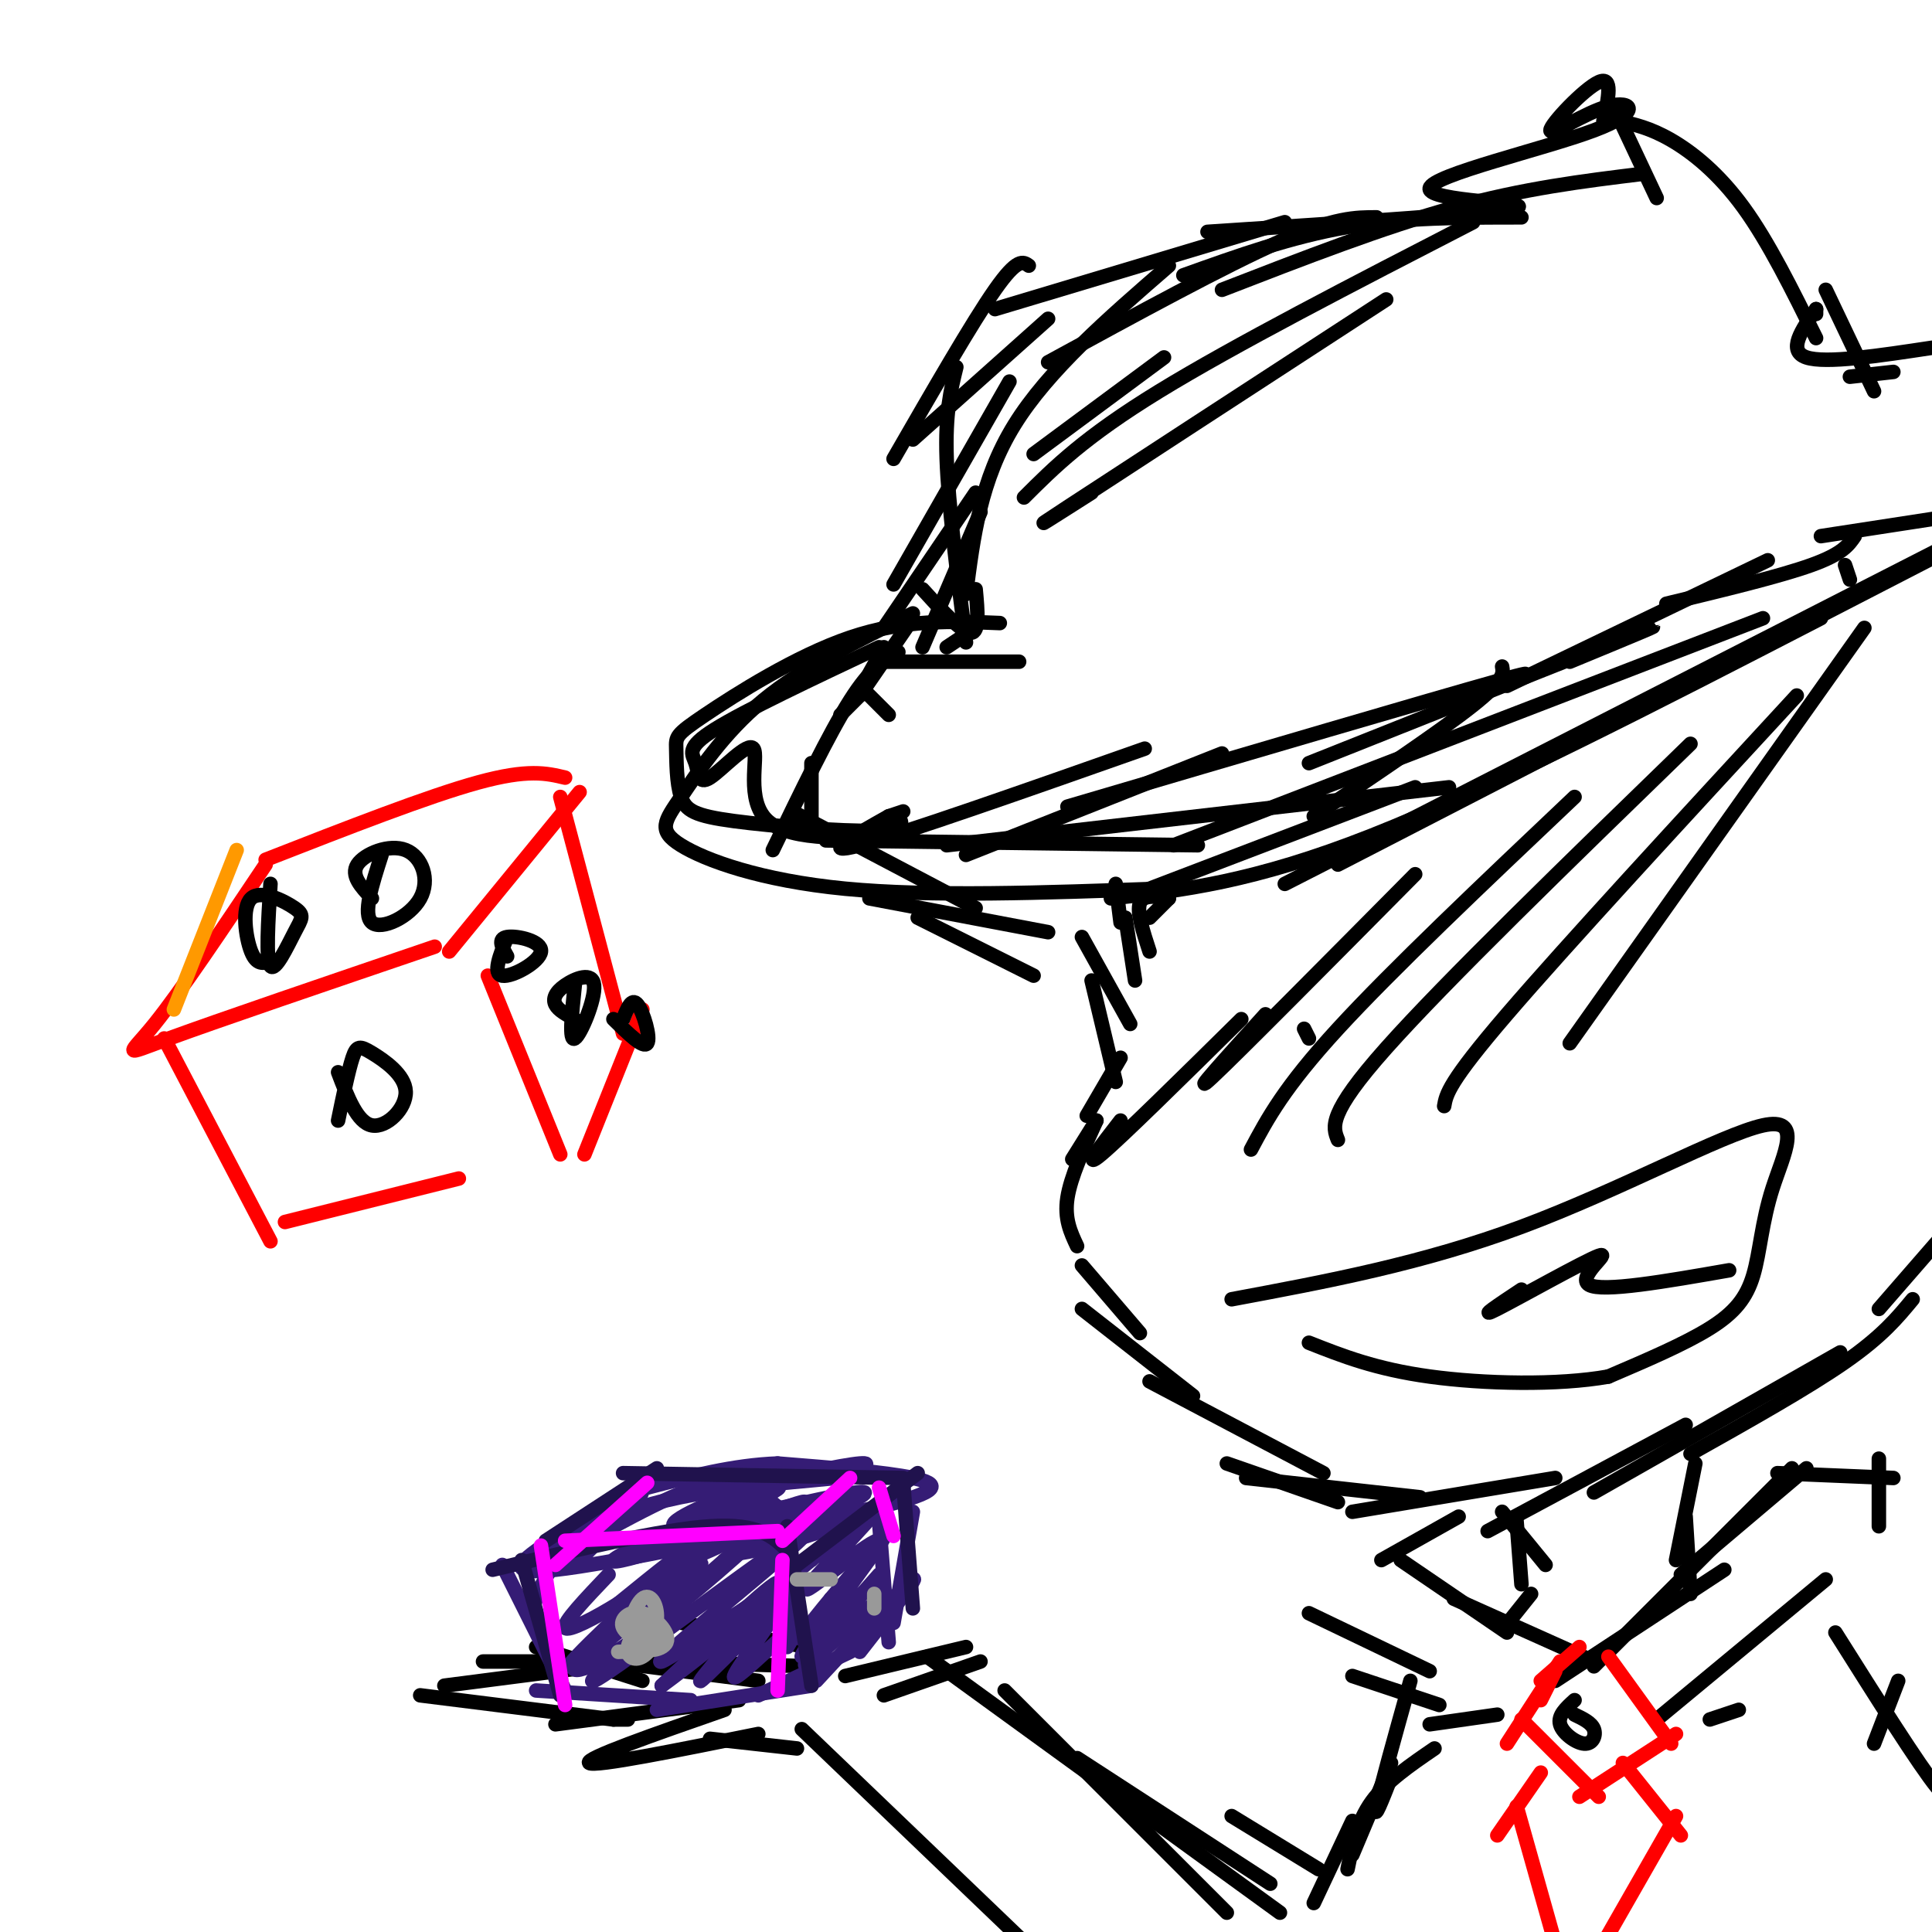 <svg viewBox='0 0 400 400' version='1.1' xmlns='http://www.w3.org/2000/svg' xmlns:xlink='http://www.w3.org/1999/xlink'><g fill='none' stroke='#000000' stroke-width='3' stroke-linecap='round' stroke-linejoin='round'><path d='M183,134c0.000,0.000 -5.000,9.000 -5,9'/><path d='M189,128c0.000,0.000 -11.000,16.000 -11,16'/><path d='M168,158c0.000,0.000 0.000,13.000 0,13'/><path d='M184,169c0.000,0.000 3.000,-1.000 3,-1'/><path d='M184,169c-7.417,4.167 -14.833,8.333 -6,6c8.833,-2.333 33.917,-11.167 59,-20'/><path d='M221,167c37.917,-11.167 75.833,-22.333 89,-26c13.167,-3.667 1.583,0.167 -10,4'/><path d='M271,158c29.500,-11.750 59.000,-23.500 68,-27c9.000,-3.500 -2.500,1.250 -14,6'/><path d='M312,142c0.000,0.000 54.000,-26.000 54,-26'/><path d='M160,176c5.833,-12.083 11.667,-24.167 16,-31c4.333,-6.833 7.167,-8.417 10,-10'/><path d='M179,143c0.000,0.000 -5.000,5.000 -5,5'/><path d='M179,143c0.000,0.000 5.000,5.000 5,5'/><path d='M191,134c0.000,0.000 12.000,-28.000 12,-28'/><path d='M183,130c0.000,0.000 19.000,-28.000 19,-28'/><path d='M185,121c0.000,0.000 24.000,-42.000 24,-42'/><path d='M189,91c0.000,0.000 28.000,-25.000 28,-25'/><path d='M200,133c-1.833,-14.250 -3.667,-28.500 -4,-38c-0.333,-9.500 0.833,-14.250 2,-19'/><path d='M185,95c8.167,-14.167 16.333,-28.333 21,-35c4.667,-6.667 5.833,-5.833 7,-5'/><path d='M206,64c0.000,0.000 60.000,-18.000 60,-18'/><path d='M245,57c11.167,-4.000 22.333,-8.000 34,-10c11.667,-2.000 23.833,-2.000 36,-2'/><path d='M250,48c30.064,-1.966 60.127,-3.932 64,-5c3.873,-1.068 -18.446,-1.236 -18,-4c0.446,-2.764 23.655,-8.122 34,-12c10.345,-3.878 7.824,-6.277 3,-5c-4.824,1.277 -11.953,6.228 -12,5c-0.047,-1.228 6.986,-8.637 10,-10c3.014,-1.363 2.007,3.318 1,8'/><path d='M332,25c0.167,1.333 0.083,0.667 0,0'/><path d='M335,24c0.000,0.000 8.000,17.000 8,17'/><path d='M335,25c3.311,0.733 6.622,1.467 11,4c4.378,2.533 9.822,6.867 15,14c5.178,7.133 10.089,17.067 15,27'/><path d='M345,125c11.750,-2.833 23.500,-5.667 30,-8c6.500,-2.333 7.750,-4.167 9,-6'/><path d='M207,129c-9.887,-0.404 -19.774,-0.807 -31,3c-11.226,3.807 -23.791,11.825 -30,16c-6.209,4.175 -6.061,4.508 -6,7c0.061,2.492 0.037,7.142 1,10c0.963,2.858 2.913,3.923 11,5c8.087,1.077 22.311,2.165 29,2c6.689,-0.165 5.845,-1.582 5,-3'/><path d='M183,137c0.000,0.000 28.000,0.000 28,0'/><path d='M191,122c4.083,4.500 8.167,9.000 10,9c1.833,0.000 1.417,-4.500 1,-9'/><path d='M199,132c0.000,0.000 -3.000,2.000 -3,2'/><path d='M182,134c-13.906,6.563 -27.811,13.126 -34,17c-6.189,3.874 -4.661,5.060 -4,7c0.661,1.940 0.456,4.633 3,3c2.544,-1.633 7.839,-7.594 9,-6c1.161,1.594 -1.811,10.741 3,15c4.811,4.259 17.406,3.629 30,3'/><path d='M200,177c0.000,0.000 53.000,-21.000 53,-21'/><path d='M378,60c0.000,0.000 10.000,21.000 10,21'/><path d='M376,64c0.000,0.000 0.000,1.000 0,1'/><path d='M376,64c-3.000,4.333 -6.000,8.667 -2,10c4.000,1.333 15.000,-0.333 26,-2'/><path d='M383,78c0.000,0.000 9.000,-1.000 9,-1'/><path d='M377,111c0.000,0.000 26.000,-4.000 26,-4'/><path d='M215,172c0.000,0.000 -1.000,0.000 -1,0'/><path d='M171,174c0.000,0.000 77.000,1.000 77,1'/><path d='M196,175c0.000,0.000 104.000,-12.000 104,-12'/><path d='M243,175c0.000,0.000 122.000,-47.000 122,-47'/><path d='M189,127c-11.344,5.574 -22.689,11.148 -31,18c-8.311,6.852 -13.589,14.981 -17,20c-3.411,5.019 -4.957,6.928 0,10c4.957,3.072 16.416,7.306 34,9c17.584,1.694 41.292,0.847 65,0'/><path d='M238,184c0.000,0.000 55.000,-21.000 55,-21'/><path d='M272,169c13.250,-8.917 26.500,-17.833 33,-23c6.500,-5.167 6.250,-6.583 6,-8'/><path d='M200,123c1.500,-11.833 3.000,-23.667 10,-35c7.000,-11.333 19.500,-22.167 32,-33'/><path d='M217,75c18.333,-10.000 36.667,-20.000 48,-25c11.333,-5.000 15.667,-5.000 20,-5'/><path d='M253,60c16.750,-6.500 33.500,-13.000 48,-17c14.500,-4.000 26.750,-5.500 39,-7'/><path d='M241,74c0.000,0.000 -27.000,20.000 -27,20'/><path d='M305,46c-24.750,12.750 -49.500,25.500 -65,35c-15.500,9.500 -21.750,15.750 -28,22'/><path d='M287,62c-27.917,18.167 -55.833,36.333 -66,43c-10.167,6.667 -2.583,1.833 5,-3'/><path d='M231,183c0.000,0.000 1.000,8.000 1,8'/><path d='M382,117c0.000,0.000 1.000,3.000 1,3'/><path d='M242,186c0.000,0.000 -4.000,4.000 -4,4'/><path d='M242,186c-2.667,-0.417 -5.333,-0.833 -6,1c-0.667,1.833 0.667,5.917 2,10'/><path d='M233,190c0.000,0.000 2.000,13.000 2,13'/><path d='M270,213c0.000,0.000 1.000,2.000 1,2'/><path d='M224,194c0.000,0.000 10.000,18.000 10,18'/><path d='M226,203c0.000,0.000 5.000,21.000 5,21'/><path d='M232,219c0.000,0.000 -7.000,12.000 -7,12'/><path d='M227,232c0.000,0.000 -5.000,8.000 -5,8'/><path d='M227,232c-2.667,5.833 -5.333,11.667 -6,16c-0.667,4.333 0.667,7.167 2,10'/><path d='M224,262c0.000,0.000 12.000,14.000 12,14'/><path d='M224,271c0.000,0.000 23.000,18.000 23,18'/><path d='M238,286c0.000,0.000 36.000,19.000 36,19'/><path d='M254,303c0.000,0.000 23.000,8.000 23,8'/><path d='M258,306c0.000,0.000 36.000,4.000 36,4'/><path d='M280,313c0.000,0.000 42.000,-7.000 42,-7'/><path d='M308,317c0.000,0.000 41.000,-22.000 41,-22'/><path d='M330,309c0.000,0.000 51.000,-29.000 51,-29'/><path d='M350,301c12.167,-6.833 24.333,-13.667 32,-19c7.667,-5.333 10.833,-9.167 14,-13'/><path d='M389,271c0.000,0.000 20.000,-23.000 20,-23'/><path d='M311,313c0.000,0.000 9.000,11.000 9,11'/><path d='M314,315c0.000,0.000 1.000,13.000 1,13'/><path d='M317,330c0.000,0.000 -4.000,5.000 -4,5'/><path d='M351,303c0.000,0.000 -4.000,20.000 -4,20'/><path d='M349,314c0.000,0.000 1.000,16.000 1,16'/><path d='M230,186c14.750,-1.667 29.500,-3.333 54,-13c24.500,-9.667 58.750,-27.333 93,-45'/><path d='M277,179c0.000,0.000 128.000,-66.000 128,-66'/><path d='M403,113c0.000,0.000 -137.000,70.000 -137,70'/><path d='M164,168c0.000,0.000 38.000,20.000 38,20'/><path d='M180,186c0.000,0.000 37.000,7.000 37,7'/><path d='M190,190c0.000,0.000 24.000,12.000 24,12'/><path d='M386,130c0.000,0.000 -61.000,86.000 -61,86'/><path d='M372,144c-23.917,25.917 -47.833,51.833 -60,66c-12.167,14.167 -12.583,16.583 -13,19'/><path d='M350,154c-25.417,24.667 -50.833,49.333 -63,63c-12.167,13.667 -11.083,16.333 -10,19'/><path d='M326,165c-18.917,17.917 -37.833,35.833 -49,48c-11.167,12.167 -14.583,18.583 -18,25'/><path d='M293,181c-18.417,18.583 -36.833,37.167 -42,42c-5.167,4.833 2.917,-4.083 11,-13'/><path d='M257,211c-12.417,12.250 -24.833,24.500 -29,28c-4.167,3.500 -0.083,-1.750 4,-7'/><path d='M255,269c19.779,-3.694 39.559,-7.388 60,-15c20.441,-7.612 41.544,-19.142 50,-21c8.456,-1.858 4.267,5.956 2,13c-2.267,7.044 -2.610,13.320 -4,18c-1.390,4.680 -3.826,7.766 -9,11c-5.174,3.234 -13.087,6.617 -21,10'/><path d='M333,285c-10.378,1.867 -25.822,1.533 -37,0c-11.178,-1.533 -18.089,-4.267 -25,-7'/><path d='M358,263c-13.137,2.298 -26.274,4.595 -29,3c-2.726,-1.595 4.958,-7.083 2,-6c-2.958,1.083 -16.560,8.738 -21,11c-4.440,2.262 0.280,-0.869 5,-4'/><path d='M290,323c0.000,0.000 22.000,15.000 22,15'/><path d='M286,323c0.000,0.000 16.000,-9.000 16,-9'/><path d='M301,331c0.000,0.000 29.000,13.000 29,13'/><path d='M322,348c0.000,0.000 35.000,-23.000 35,-23'/><path d='M330,345c0.000,0.000 41.000,-41.000 41,-41'/><path d='M348,326c0.000,0.000 26.000,-22.000 26,-22'/><path d='M368,305c0.000,0.000 24.000,1.000 24,1'/><path d='M389,302c0.000,0.000 0.000,14.000 0,14'/><path d='M360,354c0.000,0.000 -6.000,2.000 -6,2'/><path d='M378,327c0.000,0.000 -35.000,29.000 -35,29'/><path d='M271,334c0.000,0.000 25.000,12.000 25,12'/><path d='M280,347c0.000,0.000 18.000,6.000 18,6'/><path d='M296,357c0.000,0.000 14.000,-2.000 14,-2'/><path d='M292,348c-3.167,11.333 -6.333,22.667 -7,26c-0.667,3.333 1.167,-1.333 3,-6'/><path d='M288,365c0.000,0.000 -8.000,19.000 -8,19'/><path d='M380,338c8.667,13.750 17.333,27.500 21,32c3.667,4.500 2.333,-0.250 1,-5'/><path d='M393,348c0.000,0.000 -5.000,13.000 -5,13'/><path d='M297,362c-5.000,3.417 -10.000,6.833 -13,11c-3.000,4.167 -4.000,9.083 -5,14'/><path d='M166,358c0.000,0.000 48.000,46.000 48,46'/><path d='M210,402c0.000,0.000 0.100,0.100 0.1,0.1'/><path d='M280,377c0.000,0.000 -8.000,17.000 -8,17'/><path d='M273,387c0.000,0.000 -18.000,-11.000 -18,-11'/><path d='M263,390c0.000,0.000 -40.000,-26.000 -40,-26'/><path d='M192,343c0.000,0.000 73.000,53.000 73,53'/><path d='M208,350c0.000,0.000 46.000,46.000 46,46'/><path d='M165,362c0.000,0.000 -18.000,-2.000 -18,-2'/><path d='M157,359c-16.917,3.417 -33.833,6.833 -35,6c-1.167,-0.833 13.417,-5.917 28,-11'/><path d='M153,352c0.000,0.000 -38.000,5.000 -38,5'/><path d='M127,356c0.000,0.000 3.000,0.000 3,0'/><path d='M127,356c0.000,0.000 -40.000,-5.000 -40,-5'/><path d='M92,349c0.000,0.000 31.000,-4.000 31,-4'/><path d='M100,344c0.000,0.000 44.000,0.000 44,0'/><path d='M126,344c0.000,0.000 31.000,4.000 31,4'/><path d='M133,348c0.000,0.000 -22.000,-7.000 -22,-7'/><path d='M135,344c0.000,0.000 33.000,1.000 33,1'/><path d='M136,335c0.000,0.000 31.000,6.000 31,6'/><path d='M175,347c0.000,0.000 25.000,-6.000 25,-6'/><path d='M203,344c0.000,0.000 -20.000,7.000 -20,7'/></g>
<g fill='none' stroke='#351c75' stroke-width='3' stroke-linecap='round' stroke-linejoin='round'><path d='M134,306c-7.067,4.533 -14.133,9.067 -20,13c-5.867,3.933 -10.533,7.267 1,6c11.533,-1.267 39.267,-7.133 67,-13'/><path d='M182,312c13.222,-3.222 12.778,-4.778 7,-6c-5.778,-1.222 -16.889,-2.111 -28,-3'/><path d='M161,303c-9.167,0.333 -18.083,2.667 -27,5'/><path d='M104,324c0.000,0.000 13.000,26.000 13,26'/><path d='M182,315c0.000,0.000 2.000,25.000 2,25'/><path d='M111,350c0.000,0.000 32.000,2.000 32,2'/><path d='M162,316c0.000,0.000 2.000,22.000 2,22'/><path d='M136,354c0.000,0.000 32.000,-5.000 32,-5'/><path d='M157,351c0.000,0.000 19.000,-9.000 19,-9'/><path d='M169,348c9.250,-10.000 18.500,-20.000 20,-21c1.500,-1.000 -4.750,7.000 -11,15'/><path d='M189,313c0.000,0.000 -4.000,23.000 -4,23'/><path d='M183,330c-9.089,8.671 -18.179,17.343 -16,14c2.179,-3.343 15.625,-18.700 15,-18c-0.625,0.700 -15.322,17.458 -16,17c-0.678,-0.458 12.663,-18.131 16,-23c3.337,-4.869 -3.332,3.065 -10,11'/><path d='M172,331c-3.919,4.692 -8.718,10.923 -5,7c3.718,-3.923 15.953,-18.001 15,-19c-0.953,-0.999 -15.095,11.080 -15,10c0.095,-1.080 14.428,-15.321 14,-16c-0.428,-0.679 -15.615,12.202 -18,14c-2.385,1.798 8.033,-7.486 11,-10c2.967,-2.514 -1.516,1.743 -6,6'/><path d='M163,341c1.655,-2.847 3.309,-5.694 0,-3c-3.309,2.694 -11.583,10.929 -11,9c0.583,-1.929 10.022,-14.022 8,-13c-2.022,1.022 -15.506,15.160 -15,14c0.506,-1.160 15.002,-17.617 16,-20c0.998,-2.383 -11.501,9.309 -24,21'/><path d='M137,349c4.398,-3.073 27.394,-21.256 27,-22c-0.394,-0.744 -24.177,15.950 -27,17c-2.823,1.050 15.316,-13.543 24,-21c8.684,-7.457 7.915,-7.777 -3,0c-10.915,7.777 -31.976,23.651 -35,25c-3.024,1.349 11.988,-11.825 27,-25'/><path d='M150,323c7.209,-6.290 11.732,-9.516 7,-5c-4.732,4.516 -18.718,16.775 -28,23c-9.282,6.225 -13.860,6.417 -7,0c6.860,-6.417 25.158,-19.442 23,-17c-2.158,2.442 -24.773,20.350 -27,21c-2.227,0.650 15.935,-15.957 21,-21c5.065,-5.043 -2.968,1.479 -11,8'/><path d='M128,332c-4.556,2.844 -10.444,5.956 -11,5c-0.556,-0.956 4.222,-5.978 9,-11'/><path d='M119,324c8.348,-8.347 16.697,-16.694 13,-15c-3.697,1.694 -19.438,13.429 -19,13c0.438,-0.429 17.057,-13.021 17,-13c-0.057,0.021 -16.788,12.655 -17,14c-0.212,1.345 16.097,-8.599 26,-13c9.903,-4.401 13.401,-3.257 16,-2c2.599,1.257 4.300,2.629 6,4'/><path d='M161,312c-9.310,4.266 -35.585,12.930 -34,11c1.585,-1.930 31.032,-14.453 34,-15c2.968,-0.547 -20.542,10.884 -21,12c-0.458,1.116 22.135,-8.082 26,-9c3.865,-0.918 -10.998,6.445 -19,10c-8.002,3.555 -9.143,3.301 -4,1c5.143,-2.301 16.572,-6.651 28,-11'/><path d='M171,311c4.877,-1.575 3.071,-0.011 4,1c0.929,1.011 4.593,1.469 -2,4c-6.593,2.531 -23.444,7.134 -20,5c3.444,-2.134 27.182,-11.006 26,-12c-1.182,-0.994 -27.286,5.888 -36,7c-8.714,1.112 -0.038,-3.547 10,-7c10.038,-3.453 21.440,-5.701 25,-6c3.560,-0.299 -0.720,1.350 -5,3'/><path d='M173,306c-9.345,1.036 -30.208,2.125 -43,7c-12.792,4.875 -17.512,13.536 -19,18c-1.488,4.464 0.256,4.732 2,5'/></g>
<g fill='none' stroke='#20124d' stroke-width='3' stroke-linecap='round' stroke-linejoin='round'><path d='M102,325c17.417,-4.167 34.833,-8.333 45,-9c10.167,-0.667 13.083,2.167 16,5'/><path d='M163,316c0.000,0.000 5.000,33.000 5,33'/><path d='M165,324c0.000,0.000 25.000,-19.000 25,-19'/><path d='M187,307c0.000,0.000 2.000,26.000 2,26'/><path d='M187,306c0.000,0.000 -58.000,-1.000 -58,-1'/><path d='M136,304c0.000,0.000 -23.000,15.000 -23,15'/><path d='M108,323c0.000,0.000 8.000,28.000 8,28'/></g>
<g fill='none' stroke='#999999' stroke-width='3' stroke-linecap='round' stroke-linejoin='round'><path d='M128,342c3.167,-0.104 6.334,-0.208 6,-1c-0.334,-0.792 -4.169,-2.273 -5,-4c-0.831,-1.727 1.343,-3.701 4,-3c2.657,0.701 5.799,4.078 5,6c-0.799,1.922 -5.537,2.391 -7,0c-1.463,-2.391 0.351,-7.641 2,-9c1.649,-1.359 3.133,1.172 3,4c-0.133,2.828 -1.882,5.954 -3,6c-1.118,0.046 -1.605,-2.987 -1,-4c0.605,-1.013 2.303,-0.007 4,1'/><path d='M136,338c0.185,1.299 -1.352,4.048 -3,5c-1.648,0.952 -3.409,0.109 -3,-2c0.409,-2.109 2.986,-5.483 4,-5c1.014,0.483 0.465,4.822 -1,5c-1.465,0.178 -3.847,-3.806 -4,-5c-0.153,-1.194 1.924,0.403 4,2'/><path d='M172,327c-3.417,0.000 -6.833,0.000 -7,0c-0.167,0.000 2.917,0.000 6,0'/><path d='M181,330c0.000,0.000 0.000,3.000 0,3'/></g>
<g fill='none' stroke='#ff0000' stroke-width='3' stroke-linecap='round' stroke-linejoin='round'><path d='M55,179c-8.822,13.178 -17.644,26.356 -23,33c-5.356,6.644 -7.244,6.756 3,3c10.244,-3.756 32.622,-11.378 55,-19'/><path d='M55,178c16.833,-6.583 33.667,-13.167 44,-16c10.333,-2.833 14.167,-1.917 18,-1'/><path d='M120,164c0.000,0.000 -27.000,33.000 -27,33'/><path d='M34,215c0.000,0.000 22.000,42.000 22,42'/><path d='M101,202c0.000,0.000 15.000,37.000 15,37'/><path d='M116,165c0.000,0.000 13.000,49.000 13,49'/><path d='M59,253c0.000,0.000 36.000,-9.000 36,-9'/><path d='M121,239c0.000,0.000 12.000,-30.000 12,-30'/><path d='M323,344c0.000,0.000 -11.000,17.000 -11,17'/><path d='M315,356c0.000,0.000 16.000,16.000 16,16'/><path d='M327,372c0.000,0.000 20.000,-13.000 20,-13'/><path d='M346,361c0.000,0.000 -13.000,-18.000 -13,-18'/><path d='M327,341c0.000,0.000 -8.000,7.000 -8,7'/><path d='M322,346c0.000,0.000 -3.000,6.000 -3,6'/><path d='M319,367c0.000,0.000 -9.000,13.000 -9,13'/><path d='M314,374c0.000,0.000 9.000,32.000 9,32'/><path d='M336,365c0.000,0.000 12.000,15.000 12,15'/><path d='M347,376c0.000,0.000 -16.000,28.000 -16,28'/></g>
<g fill='none' stroke='#000000' stroke-width='3' stroke-linecap='round' stroke-linejoin='round'><path d='M326,352c-1.750,1.589 -3.500,3.179 -3,5c0.500,1.821 3.250,3.875 5,4c1.750,0.125 2.500,-1.679 2,-3c-0.500,-1.321 -2.250,-2.161 -4,-3'/><path d='M70,222c1.981,5.212 3.962,10.424 7,11c3.038,0.576 7.134,-3.485 7,-7c-0.134,-3.515 -4.498,-6.485 -7,-8c-2.502,-1.515 -3.144,-1.576 -4,1c-0.856,2.576 -1.928,7.788 -3,13'/><path d='M56,183c-0.495,7.865 -0.990,15.730 0,17c0.990,1.270 3.464,-4.055 5,-7c1.536,-2.945 2.133,-3.511 0,-5c-2.133,-1.489 -6.997,-3.901 -9,-2c-2.003,1.901 -1.144,8.115 0,11c1.144,2.885 2.572,2.443 4,2'/><path d='M79,177c-1.984,6.167 -3.968,12.335 -2,14c1.968,1.665 7.888,-1.172 10,-5c2.112,-3.828 0.415,-8.646 -3,-10c-3.415,-1.354 -8.547,0.756 -10,3c-1.453,2.244 0.774,4.622 3,7'/><path d='M105,194c-1.536,3.833 -3.071,7.667 -1,8c2.071,0.333 7.750,-2.833 8,-5c0.250,-2.167 -4.929,-3.333 -7,-3c-2.071,0.333 -1.036,2.167 0,4'/><path d='M119,204c-0.612,5.868 -1.225,11.735 0,11c1.225,-0.735 4.287,-8.073 4,-11c-0.287,-2.927 -3.923,-1.442 -6,0c-2.077,1.442 -2.593,2.841 -2,4c0.593,1.159 2.297,2.080 4,3'/><path d='M127,211c3.111,3.067 6.222,6.133 7,5c0.778,-1.133 -0.778,-6.467 -2,-8c-1.222,-1.533 -2.111,0.733 -3,3'/></g>
<g fill='none' stroke='#ff00ff' stroke-width='3' stroke-linecap='round' stroke-linejoin='round'><path d='M115,324c0.000,0.000 19.000,-17.000 19,-17'/><path d='M117,319c0.000,0.000 44.000,-2.000 44,-2'/><path d='M162,323c0.000,0.000 -1.000,27.000 -1,27'/><path d='M112,320c0.000,0.000 5.000,33.000 5,33'/><path d='M162,319c0.000,0.000 14.000,-13.000 14,-13'/><path d='M182,308c0.000,0.000 3.000,10.000 3,10'/></g>
<g fill='none' stroke='#ff9900' stroke-width='3' stroke-linecap='round' stroke-linejoin='round'><path d='M36,209c0.000,0.000 13.000,-33.000 13,-33'/></g>
</svg>